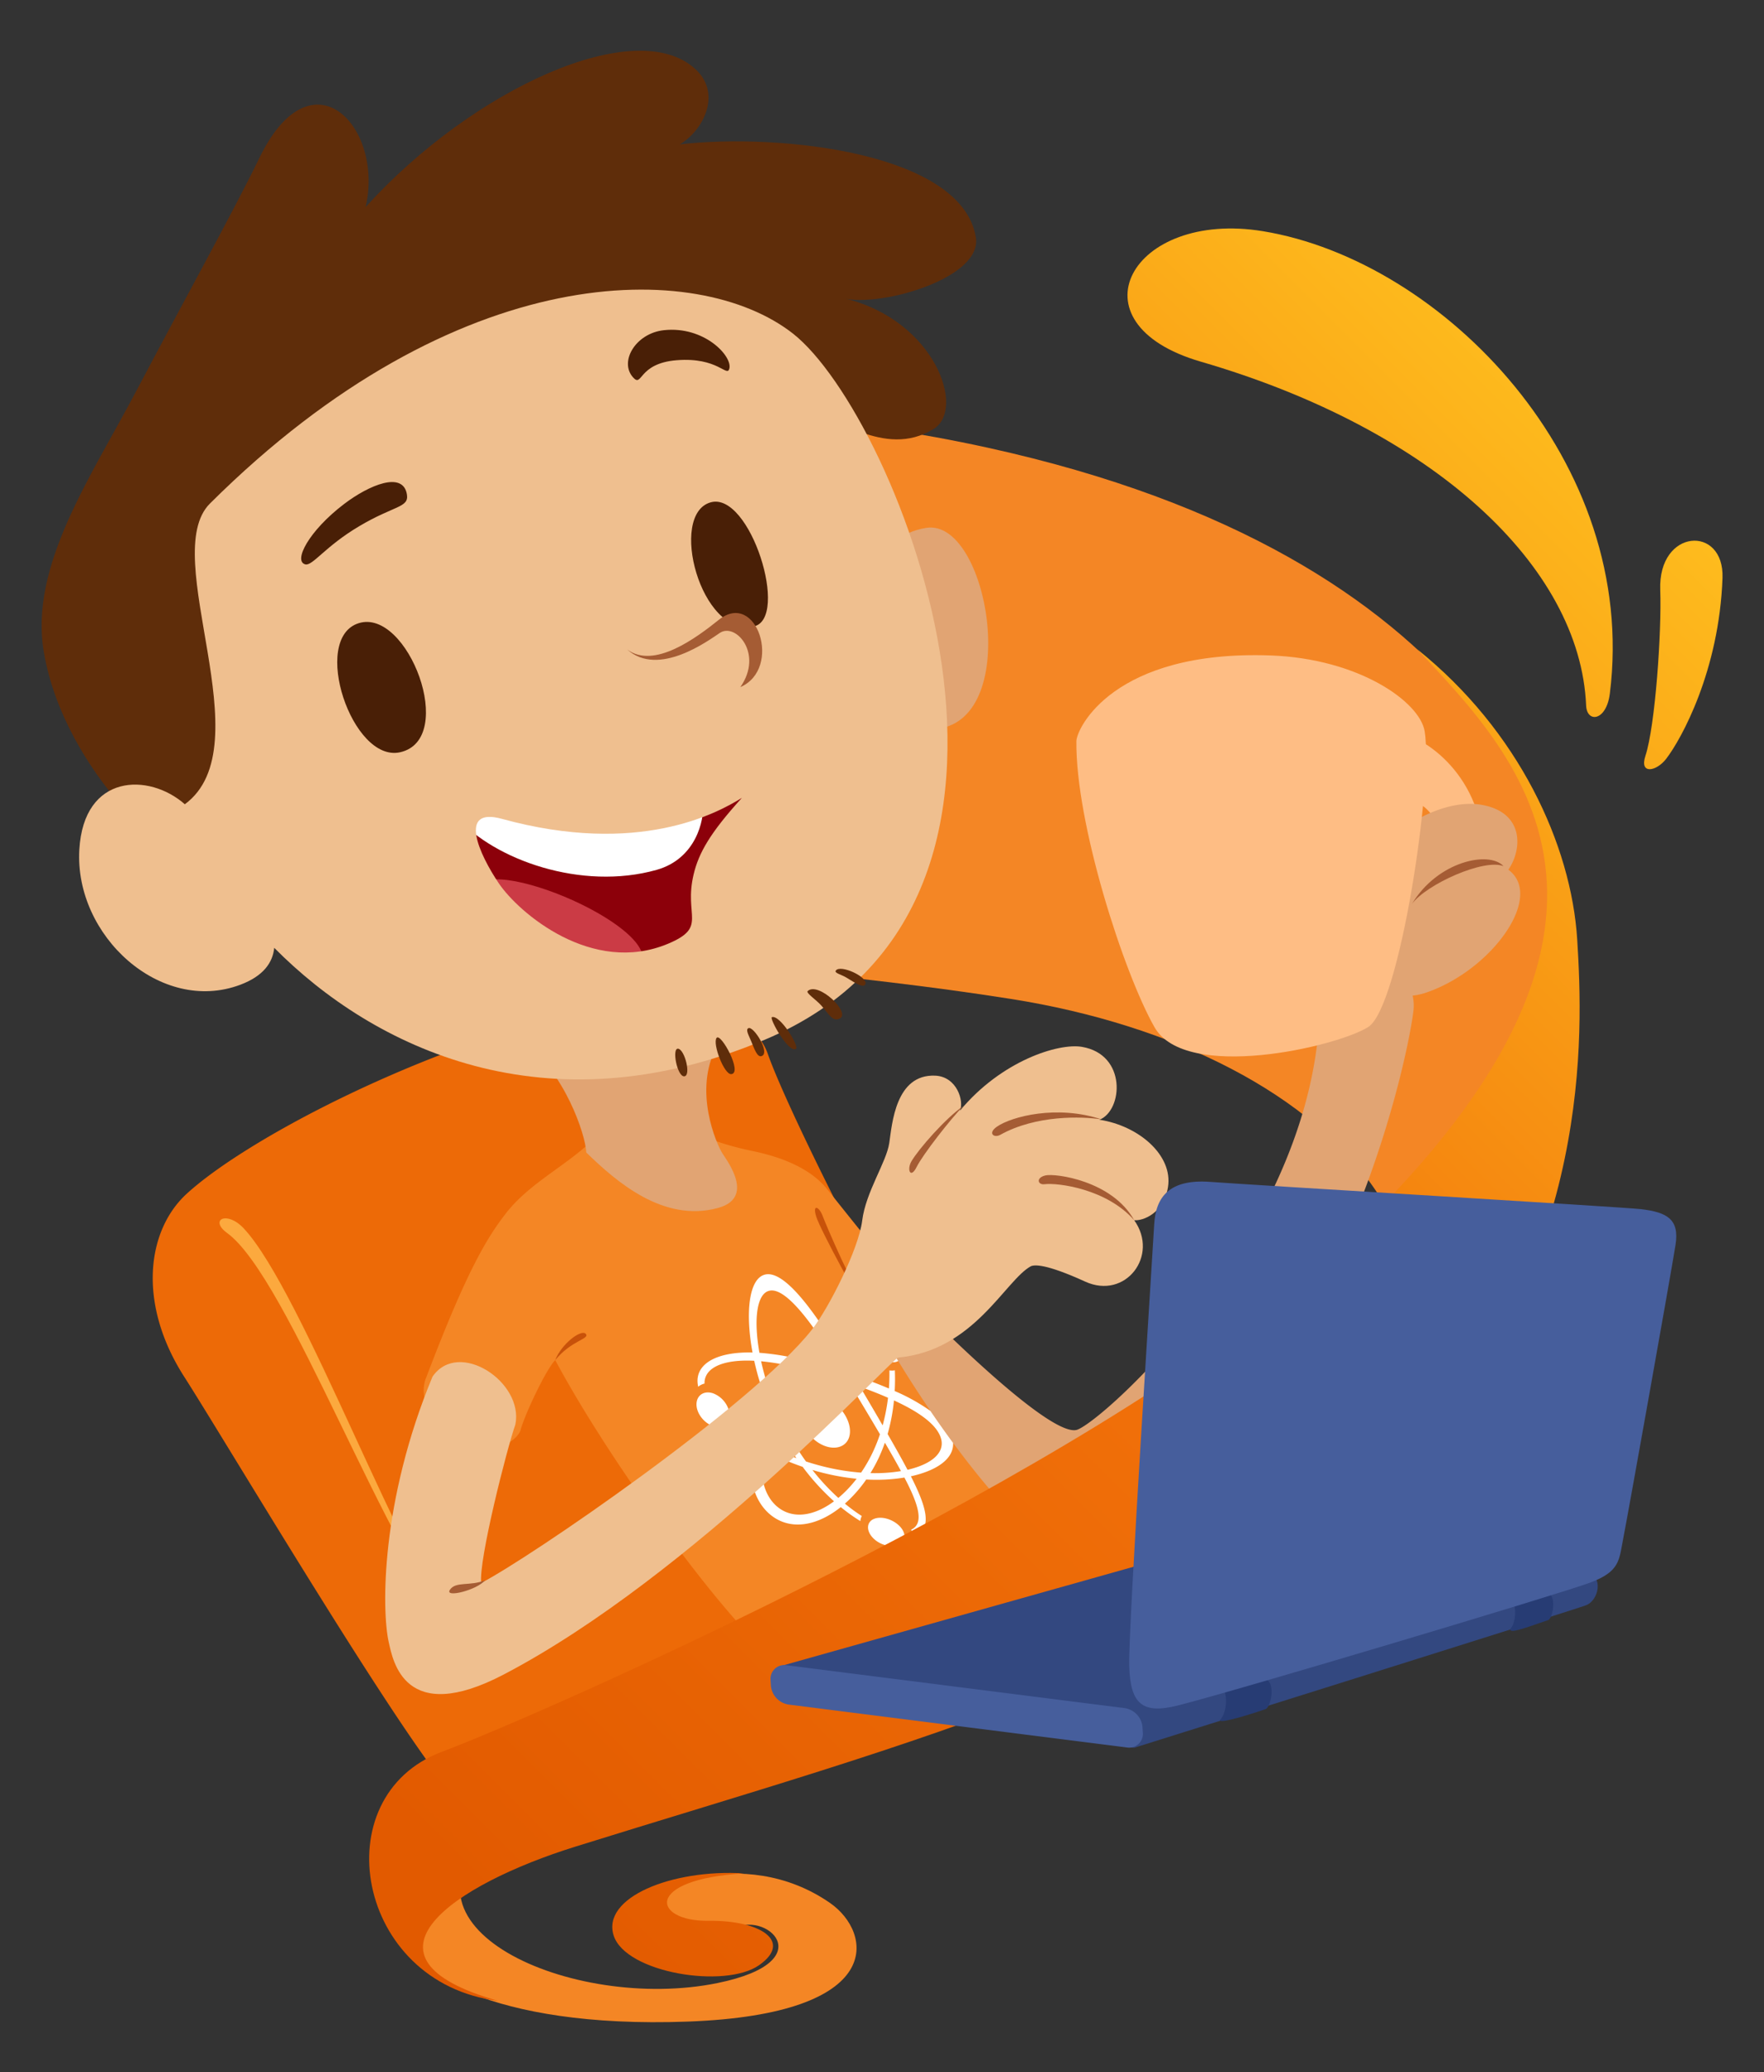 <svg id="I_Emprendedor" xmlns="http://www.w3.org/2000/svg" width="595" height="699"><rect width="100%" height="100%" fill="#333333" stroke="none"/><defs><linearGradient id="linear-gradient" x1="124.531" y1="604.281" x2="581" y2="147.812" gradientUnits="userSpaceOnUse"><stop offset="0" stop-color="#e25a00"/><stop offset=".479" stop-color="#f2720a"/><stop offset="1" stop-color="#ffc21f"/></linearGradient><style>.cls-1{fill:#f48625}.cls-1,.cls-10,.cls-16,.cls-17,.cls-4,.cls-5,.cls-6,.cls-8,.cls-9{fill-rule:evenodd}.cls-4{fill:#febd84}.cls-5{fill:#e1a473}.cls-6{fill:#fff}.cls-8{fill:#efbf8f}.cls-9{fill:#a55c34}.cls-10{fill:#5f2d0a}.cls-16{fill:#273c74}.cls-17{fill:#465e9c}</style></defs><path id="Curvas_2" data-name="Curvas 2" class="cls-1" d="M530 325c1.138-41.044-29.727-137.326-197-174-189.753-41.6-234.983 57.955-214 126 15.078 48.9 111.289 42.5 222 60s185.713 94.709 98 185c80.288-69.765 89.944-158.912 91-197zM137 655c.724 8.782 27.5 29.5 95 27s62.231-30.1 48-40c-29.308-20.385-65.716-4.569-69 5-4.72 13.747 17 19 34 14s13-10.5 2-10c10.645-7.205 31.29 10.591-5 18-49.017 10.007-115.069-19.553-74-53-23.031-17.763-31.719 30.3-31 39z"/><g id="Dibujo_B" data-name="Dibujo B"><g id="Silla" fill-rule="evenodd"><path id="Forma_3" data-name="Forma 3" d="M149.171 600.835C128.137 574.047 75.254 484.911 62.163 464.5c-15.771-24.584-12.756-49.308.789-61.75 20.1-18.465 80.244-50.329 139.636-63.489 23.749-5.262 50.8.387 56.356 16.186 9.633 27.4 72.844 150.866 97.592 172.317a5.9 5.9 0 011.542 1.95z" fill="#ed6a07"/><path id="Forma_4" data-name="Forma 4" d="M154.618 550.483C137.015 532.315 102.157 435.7 82.2 414.39c-5.724-6.113-11.7-2.87-5.586 1.578 20.848 15.17 54.411 110.352 78.004 134.515z" fill="#fca93e"/></g><g id="Cuerpo"><path id="Oreja_taza" data-name="Oreja taza" class="cls-4" d="M474.139 247.692c13.075 4.565 30.7 22.275 25.206 50.785s-34.613 32.435-39.613 22.05c-.9-1.87.235 1.293 9.857-2.228 23.464-8.586 21.37-46.22 5.772-48.216s-14.298-26.956-1.222-22.391z"/><path id="Brazo_2" data-name="Brazo 2" class="cls-5" d="M481.55 334.686a21.709 21.709 0 01-5.073 1.194 15.131 15.131 0 01.245 5.367c-2.474 19.924-28.466 138.65-109.173 175.768-22.047 10.14-78.524-56.308-86.973-67.266s11.073-28.829 18.754-20.333 54.653 56.546 64.123 52.875 75.7-63.848 81.347-135.458c1.251-15.853 12.289-21.855 21.069-20.412a42.477 42.477 0 01.718-13.491c-2.166.749-5.431 3.741-7.706-7.567-3.47-17.25 23.349-36.834 40.727-33.872 14.555 2.481 13.935 14.994 9.161 21.911 12.221 9.017-5.447 33.598-27.219 41.284z"/><path id="Taza" class="cls-4" d="M480.545 246.717c2.862 17.233-8.418 93.045-19.049 99.76s-61.64 18.484-72.092.046-26.661-68.88-26.337-96.5c.05-4.2 12.455-30.8 65.517-28.9 29.641 1.061 50.293 15.55 51.961 25.594z"/><path id="Playera" class="cls-1" d="M255.771 554.754c-19.192-19.085-52.14-65.3-68.487-95.907-3.162 3.151-10.486 18.832-11.7 23.628-.623 2.467-7.973 10.092-20.642 3.142-13.215-7.251-12.861-17.2-11.187-20.875 13.676-36.112 20.483-47.024 26.584-55.025 7.641-10.018 18.87-15.393 28.4-23.984 3.985-3.594 28.895-6.339 33.563-4.379a101.453 101.453 0 0021.446 6.933c10.781 2.243 19.879 6.2 25.269 12.905s21.632 27.3 24.093 29.106-.531 10.878-6.871 17.068c4.976 9.887 37.44 64.369 66.735 81.608z"/><path id="Simbolo" class="cls-6" d="M296.2 443.2a10.871 10.871 0 011.479 1.8 4.375 4.375 0 00-2.02.628c-.1-.107-.2-.221-.305-.321-3.785-3.576-9.62-1.3-16.039 5.018 2.72 4.166 5.514 8.729 8.356 13.467 4.389 1.513 8.46 3.059 12.156 4.632a67.3 67.3 0 00.18-6.123 4.71 4.71 0 001.828-.022c.094 2.25.08 4.6-.052 7a64.732 64.732 0 0112.058 6.716 368.885 368.885 0 007.631 10.773c.273 5.078-4.9 9.2-14.229 11.275 5.146 10.094 6.984 16.817 2.327 19.492a7.09 7.09 0 01-1.937.688 5.092 5.092 0 00-.289-2.2c.117-.051.239-.1.348-.156 3.943-2.216 2.131-8.306-2.631-17.4a59.492 59.492 0 01-12.875.655 44.8 44.8 0 01-7.2 8.142 57.539 57.539 0 005.708 4.18 4.238 4.238 0 00-.49 1.71 60.064 60.064 0 01-6.615-4.723c-7.466 6-16.139 7.973-22.825 3.263s-9.046-14.3-6.622-24.537a74.088 74.088 0 01-6.762-4.576 4.537 4.537 0 001.317-1.323 71.006 71.006 0 005.928 3.95 63.559 63.559 0 014.391-11.27 93.984 93.984 0 01-4.621-14.869c-9.8-.516-16.5 1.988-16.76 7.246-.007.146 0 .3.008.446a5.267 5.267 0 00-2.141 1.065 8.922 8.922 0 01-.229-2.341c.315-6.207 7.773-9.481 18.555-9.205-2.472-13.442-1.193-24.3 3.72-26.136 4.972-1.9 12.325 6.022 20.15 17.748 7.358-6.783 14.117-8.915 18.502-4.692zm-6.133 24.6q1.8 3.042 3.621 6.145 2.1 3.58 4.031 6.925a63.992 63.992 0 001.811-9.323c-2.895-1.266-6.062-2.514-9.463-3.747zm16.041 28.047c8.312-1.932 12.543-5.785 11.341-10.4-1.253-4.745-7.361-9.088-15.912-13a63.826 63.826 0 01-2.144 11.332c2.534 4.404 4.807 8.441 6.715 12.064zm-2.2.436c-1.578-2.913-3.411-6.118-5.435-9.589a53.76 53.76 0 01-2.128 5.223 50.5 50.5 0 01-2.742 5.044 53.447 53.447 0 0010.297-.682zm-13.467.524a49.808 49.808 0 004.038-7.079 54.635 54.635 0 002.334-5.87q-2.255-3.829-4.761-8.023a1149.084 1149.084 0 00-5.617-9.321 219.19 219.19 0 00-8.843-2.843 165.765 165.765 0 00-7.468-2.041 112.743 112.743 0 00-3.8 5.959c-1.6 2.71-3.046 5.4-4.291 8.044a94.4 94.4 0 004.8 9.61 89.6 89.6 0 005.022 7.793 83.084 83.084 0 008.336 2.271 74.408 74.408 0 0010.246 1.493zm-1.5 2.065a76.272 76.272 0 01-7.319-1.083 82.665 82.665 0 01-7.6-1.883 76.327 76.327 0 008.753 9.432 40.629 40.629 0 006.157-6.47zM263 508.929c5.181 3.61 12.04 2.225 18.313-2.453a79.1 79.1 0 01-10.582-11.627 87.435 87.435 0 01-13.266-5.807c-1.665 8.595.282 16.224 5.535 19.887zm-5.109-21.878a86.345 86.345 0 0010.73 4.852 91.171 91.171 0 01-4.449-7.175q-1.811-3.249-3.3-6.5a55.4 55.4 0 00-2.981 8.823zm2.432-15.673q1.453-2.724 3.144-5.479c1.075-1.75 2.182-3.43 3.3-5.051a83.945 83.945 0 00-10.044-1.617 89.1 89.1 0 003.6 12.147zm-1.268-35.8c-3.867 1.446-4.834 9.861-2.9 20.8a83.707 83.707 0 0112.453 1.9 80.368 80.368 0 017.1-8.462c-6.667-9.604-12.699-15.753-16.653-14.235zm18.354 16.722a78.2 78.2 0 00-5.479 6.758c2.062.515 4.163 1.091 6.291 1.714 1.969.577 3.893 1.178 5.77 1.788-2.247-3.629-4.448-7.1-6.582-10.26zm-5.554 29.983c-2.567-4.559-1.418-9.33 2.241-10.586s8.472 1.429 11.045 5.88 1.943 9.071-1.731 10.437-8.996-1.169-11.555-5.736zm-31.19-12.18a8.8 8.8 0 015.517 7.571c.011 3.053-2.514 4.6-5.684 3.456a8.9 8.9 0 01-4.017-3.062 9.015 9.015 0 01-.676-1.059 7.454 7.454 0 01-.498-1.117 6.237 6.237 0 01-.38-2.287c.107-3.019 2.689-4.613 5.738-3.505zm54.013 42.363c2.446-1.089 6.2-.062 8.555 2.183s2.491 5 .162 6.306-6.356.468-8.823-2-2.336-5.412.106-6.494zm3.96-54.023a8.158 8.158 0 01-2.413-8.554 4.651 4.651 0 01.687-1.218c1.243 2.33 3.315 5.97 6.051 10.466-1.202.725-2.819.545-4.325-.699z"/><path id="Arrugas_playera" data-name="Arrugas playera" d="M295.523 447.474c-5.225-7.216-18.8-32.583-20.193-36.982s.918-3.539 2.135-.326 9.455 22.768 18.058 37.308zm-108.239 11.373c2.08-5.484 8.83-10.569 10.306-8.851s-4.912 2.165-10.306 8.851z" fill="#c8520a" fill-rule="evenodd"/><path id="Brazo_1" data-name="Brazo 1" class="cls-8" d="M173.837 480.557c-2.878 8.206-12.446 45.833-11.528 53.462 15.769-8.057 91.319-59.758 111.535-85.431 5.655-7.18 15.774-27.162 16.976-36.812s8.17-19.693 9.129-26.151 2.11-23.3 15.474-22.746c7.413.309 9.821 8.7 8.356 11.837 14.009-16.891 33.25-22.886 41.145-21.554 15.245 2.571 13.843 21.5 5.926 24.587 13.363 2.065 24.814 12.048 23.118 22.7-1.411 8.859-8.449 11.481-11.4 11.2 8.5 11.962-2.945 26.909-16.511 20.719s-17.124-5.648-18.274-5.23c-8.7 4.664-19.153 28.473-44.828 30.854-1.88.175-69.27 73.548-133.029 106.908-33.534 17.546-37.4-4.689-38.793-10.847-2.444-10.809-2.716-47.6 14.762-89.64 8.765-12.737 30.839 1.802 27.942 16.144z"/><path id="Arrugas_brazo" data-name="Arrugas brazo" class="cls-9" d="M371.562 377.641c-6.654-1.051-22.119-1.517-34.166 5.2-2.11 1.177-4.337-.513-1.145-2.739 4.949-3.448 20.304-7.461 35.311-2.461zm11 34.012c-9.246-10.581-25.725-12.7-30.251-12.147-2.255.275-3-2.154.278-2.956s22.558 1.731 29.975 15.103zm-57.578-38.577c-4.213 4.222-13.758 16.477-15.8 20.611s-3.405.935-1.749-1.919c2.365-4.068 11.511-14.56 17.551-18.692zM163.624 533.09c-4.991 2.132-9.922.263-11.884 3.265-1.848 2.827 9.253.053 11.884-3.265zM507.129 292.2c-6.592-2.638-26.012 6.143-30.84 12.7 8.598-14.333 25.985-18 30.84-12.7z"/><path id="Cuello" class="cls-5" d="M176.84 351.923c13.35 9.514 20.7 30.715 20.9 36.874 10.412 10.134 26.126 23.653 44.364 18.739 12.53-3.376 3.474-15.458 1.563-18.445s-10.019-21.173-1.857-36.131-73.768-7.307-64.97-1.037z"/></g><g id="Cabeza"><path id="Oreja_2" data-name="Oreja 2" class="cls-5" d="M312.406 178.088c20.718-3.331 32.549 63.949 3.923 67.777-28.849 3.857-37.879-62.316-3.923-67.777z"/><path id="Cabello" class="cls-10" d="M69.971 294.748c-9.944-1.3-48.189-33.805-55.193-74.8-4.95-28.965 16.008-59.211 31.247-88.146S79.069 70.7 87.43 53.4c17.725-36.68 42.206-10.6 35.888 16.458C159.6 29.791 214.775 4.711 234.7 23.444c8.99 8.456 2.2 20.84-5.4 25.256 34.079-3.879 95.219 2.862 99.855 31.373 2.233 13.731-31.608 23.357-43.971 20.68 30.175 7.407 40.682 37.278 29.716 43.971-17.044 10.405-33.434-5.738-43.7-4.93S79.916 296.047 69.971 294.748z"/><path id="Boca_interior" data-name="Boca interior" d="M190.391 263.939c22.661-2.8 68.6-9.6 69.736-2.961s14.931 72.76-37.74 74.224-92.367-54.802-77.333-64.156 22.677-4.307 45.337-7.107z" fill="#8c000a" fill-rule="evenodd"/><path id="Lengua" d="M161.366 298.319c9.664-8.9 72.663 20.118 50.978 30.612s-58.824-23.386-50.978-30.612z" fill="#cb3b45" fill-rule="evenodd"/><path id="Dientes" class="cls-6" d="M237.08 271.911c.407 4.373-2.106 17.746-15.615 21.548-25.28 7.117-54.733-3.377-67.406-17.808s82.614-8.113 83.021-3.74z"/><path id="Cara" class="cls-8" d="M257.982 350.753c-73.844 31.113-132.121 2.725-165.487-31-.487 4.984-3.647 9.538-11.448 12.466-26.819 10.067-55.954-16.5-54.292-45.558 1.474-25.779 23.542-25.98 35.589-15.338 26.762-19.689-9.181-83.885 8.481-101.464 83.442-83.055 164.589-82.39 196.588-57.364 35.402 27.685 101.803 191.393-9.431 238.258zm-88.691-74.507c-14.973-4.114-7.669 11.981-.982 21.836s31.382 31.077 57.079 20.272c13.383-5.628 5.187-9.247 8.585-23.421 1.729-7.216 5.51-13.913 16.262-25.761-8.353 5.194-34.946 19.71-80.944 7.074z"/><path id="Pelitos_copy" data-name="Pelitos copy" class="cls-10" d="M272.433 334.345c3.547-3.331 14.8 7.408 10.76 9.3-2.349 1.1-3.591-1.454-6.047-4.294-1.767-2.051-5.402-4.359-4.713-5.006zm-12.073 8.8c2.712-.921 9.385 9.932 8.093 10.712-2.499 1.509-9.066-10.382-8.093-10.712zm-18.667 7.012c1.392-1.951 8.941 11.883 4.957 12.208-2.391.195-6.365-10.234-4.957-12.208zm10.772-3.305c1.78-.752 7.623 8.664 4.3 9.459-1.358.326-2.3-2.382-3.339-4.929-.858-2.111-2.068-4.062-.961-4.53zm29.455-19.421c1.566-2.2 11.026 2.247 9.969 4.6-.654 1.457-3.591-.52-6.374-2.22-1.71-1.045-4.192-1.544-3.595-2.38zm-53.169 26.358c2.236.348 4.443 9.155 2.05 9.317s-4.287-9.664-2.05-9.317z"/><path id="Ojos" d="M120.946 210.252c16.581-5.3 33.471 39.145 14.029 43.524-16.208 3.65-30.242-38.34-14.029-43.524zm118.713-40.769c13.369-3.857 26.861 39.387 14.5 41.871-17.833 3.582-28.729-37.764-14.5-41.871zM102.967 190.39c-4.094-1.057 1.13-11.265 13.122-20.379 8.436-6.412 19.9-11.193 21.168-3.186.711 4.48-4.217 3.646-16.105 10.7-11.559 6.852-15.733 13.498-18.185 12.865zm110.563-63.081c-4.773-5.324.89-14.889 10.411-15.917 13.625-1.472 23.179 8.78 22.069 12.97-.808 3.049-3.807-3.97-17.8-2.836-13.128 1.064-11.456 9.379-14.68 5.783z" fill="#491f06" fill-rule="evenodd"/><path id="Nariz" class="cls-9" d="M211.53 219.089c9.08 6.832 23.5-4.036 30.883-9.955 12.818-10.271 21.621 16.428 7.307 22.668 7.852-11.251-1.559-21.847-6.9-18.295-3.769 2.506-20.72 15.125-31.29 5.582z"/></g></g><path id="Curvas_1" data-name="Curvas 1" d="M478 219c34.132 36.489 93.18 94.767-34 209-76.759 68.944-260.72 150.123-295 163-40.069 15.051-29 78 19 84-51.627-14.622-14.813-39.259 26-52 111.715-34.876 223-63 283-131s57-143 55-175-19.74-70.537-54-98zM239 648c17.62-.23 28.5 7 17 15s-44.911 2.591-49-10c-4.16-12.808 19.5-22.5 44-21-33.991 1.993-30.971 16.248-12 16zm296-410c-2-46.912-51.494-93.159-130-116-44.609-12.979-23.428-51.305 21-44 60.728 9.985 126.81 77.741 117 156-1.17 9.33-7.746 9.987-8 4zm20 17c3.329-10.109 5.509-41.974 5-56-.752-20.728 21.643-22.017 21-4-1.114 31.218-13.825 54.277-19 61-3.285 4.267-9.108 5.4-7-1z" fill="url(#linear-gradient)" fill-rule="evenodd"/><g id="Dibujo_A" data-name="Dibujo A"><path id="Forma_6" data-name="Forma 6" d="M263.359 562.051C369.265 532.267 399.592 523.7 399.592 523.7s130.532 5.683 135.88 6.83 3.928 9.333-.537 11.032-151.908 47.918-151.908 47.918-1.738 1.256-12.414-4.513-115.213-12.185-107.254-22.916z" fill="#334880" fill-rule="evenodd"/><path id="Forma_7_copia" data-name="Forma 7 copia" class="cls-16" d="M509.213 538.9c2.258 1.049 2.61 8.021.124 10.8.333 1.1 2.5.469 12.895-3.161 1.523-.531 3.252-9.243-1.007-9.287s-14.27.602-12.012 1.648z"/><path id="Forma_7" data-name="Forma 7" class="cls-16" d="M411.361 568.2c2.7 1.248 3.08 8.85.105 12.154.4 1.313 13.6-3.13 15.422-3.763s3.932-10.306-1.162-10.357-17.065.717-14.365 1.966z"/><path id="Forma_5" data-name="Forma 5" class="cls-17" d="M565.153 419.994c-1.644 10.352-16.133 91.456-17.6 98.849s-.958 11.273-11.31 15.112S416.9 570.42 397.288 575.36c-11.86 2.987-16.087-.326-16.4-13.554s7.929-139.489 8.423-148.709 5.068-15.413 18.879-14.38 139.268 8.488 145.278 9.195c8.876 1.044 13.061 3.422 11.685 12.082z"/><path id="Rectángulo_redondeado_2" data-name="Rectángulo redondeado 2" class="cls-17" d="M265.239 561.774L379.4 576.258a7.08 7.08 0 015.972 6.441l.1 1.732a4.645 4.645 0 01-5.322 5.1L265.986 575.05a7.08 7.08 0 01-5.971-6.442l-.1-1.732a4.645 4.645 0 015.324-5.102z"/></g></svg>
